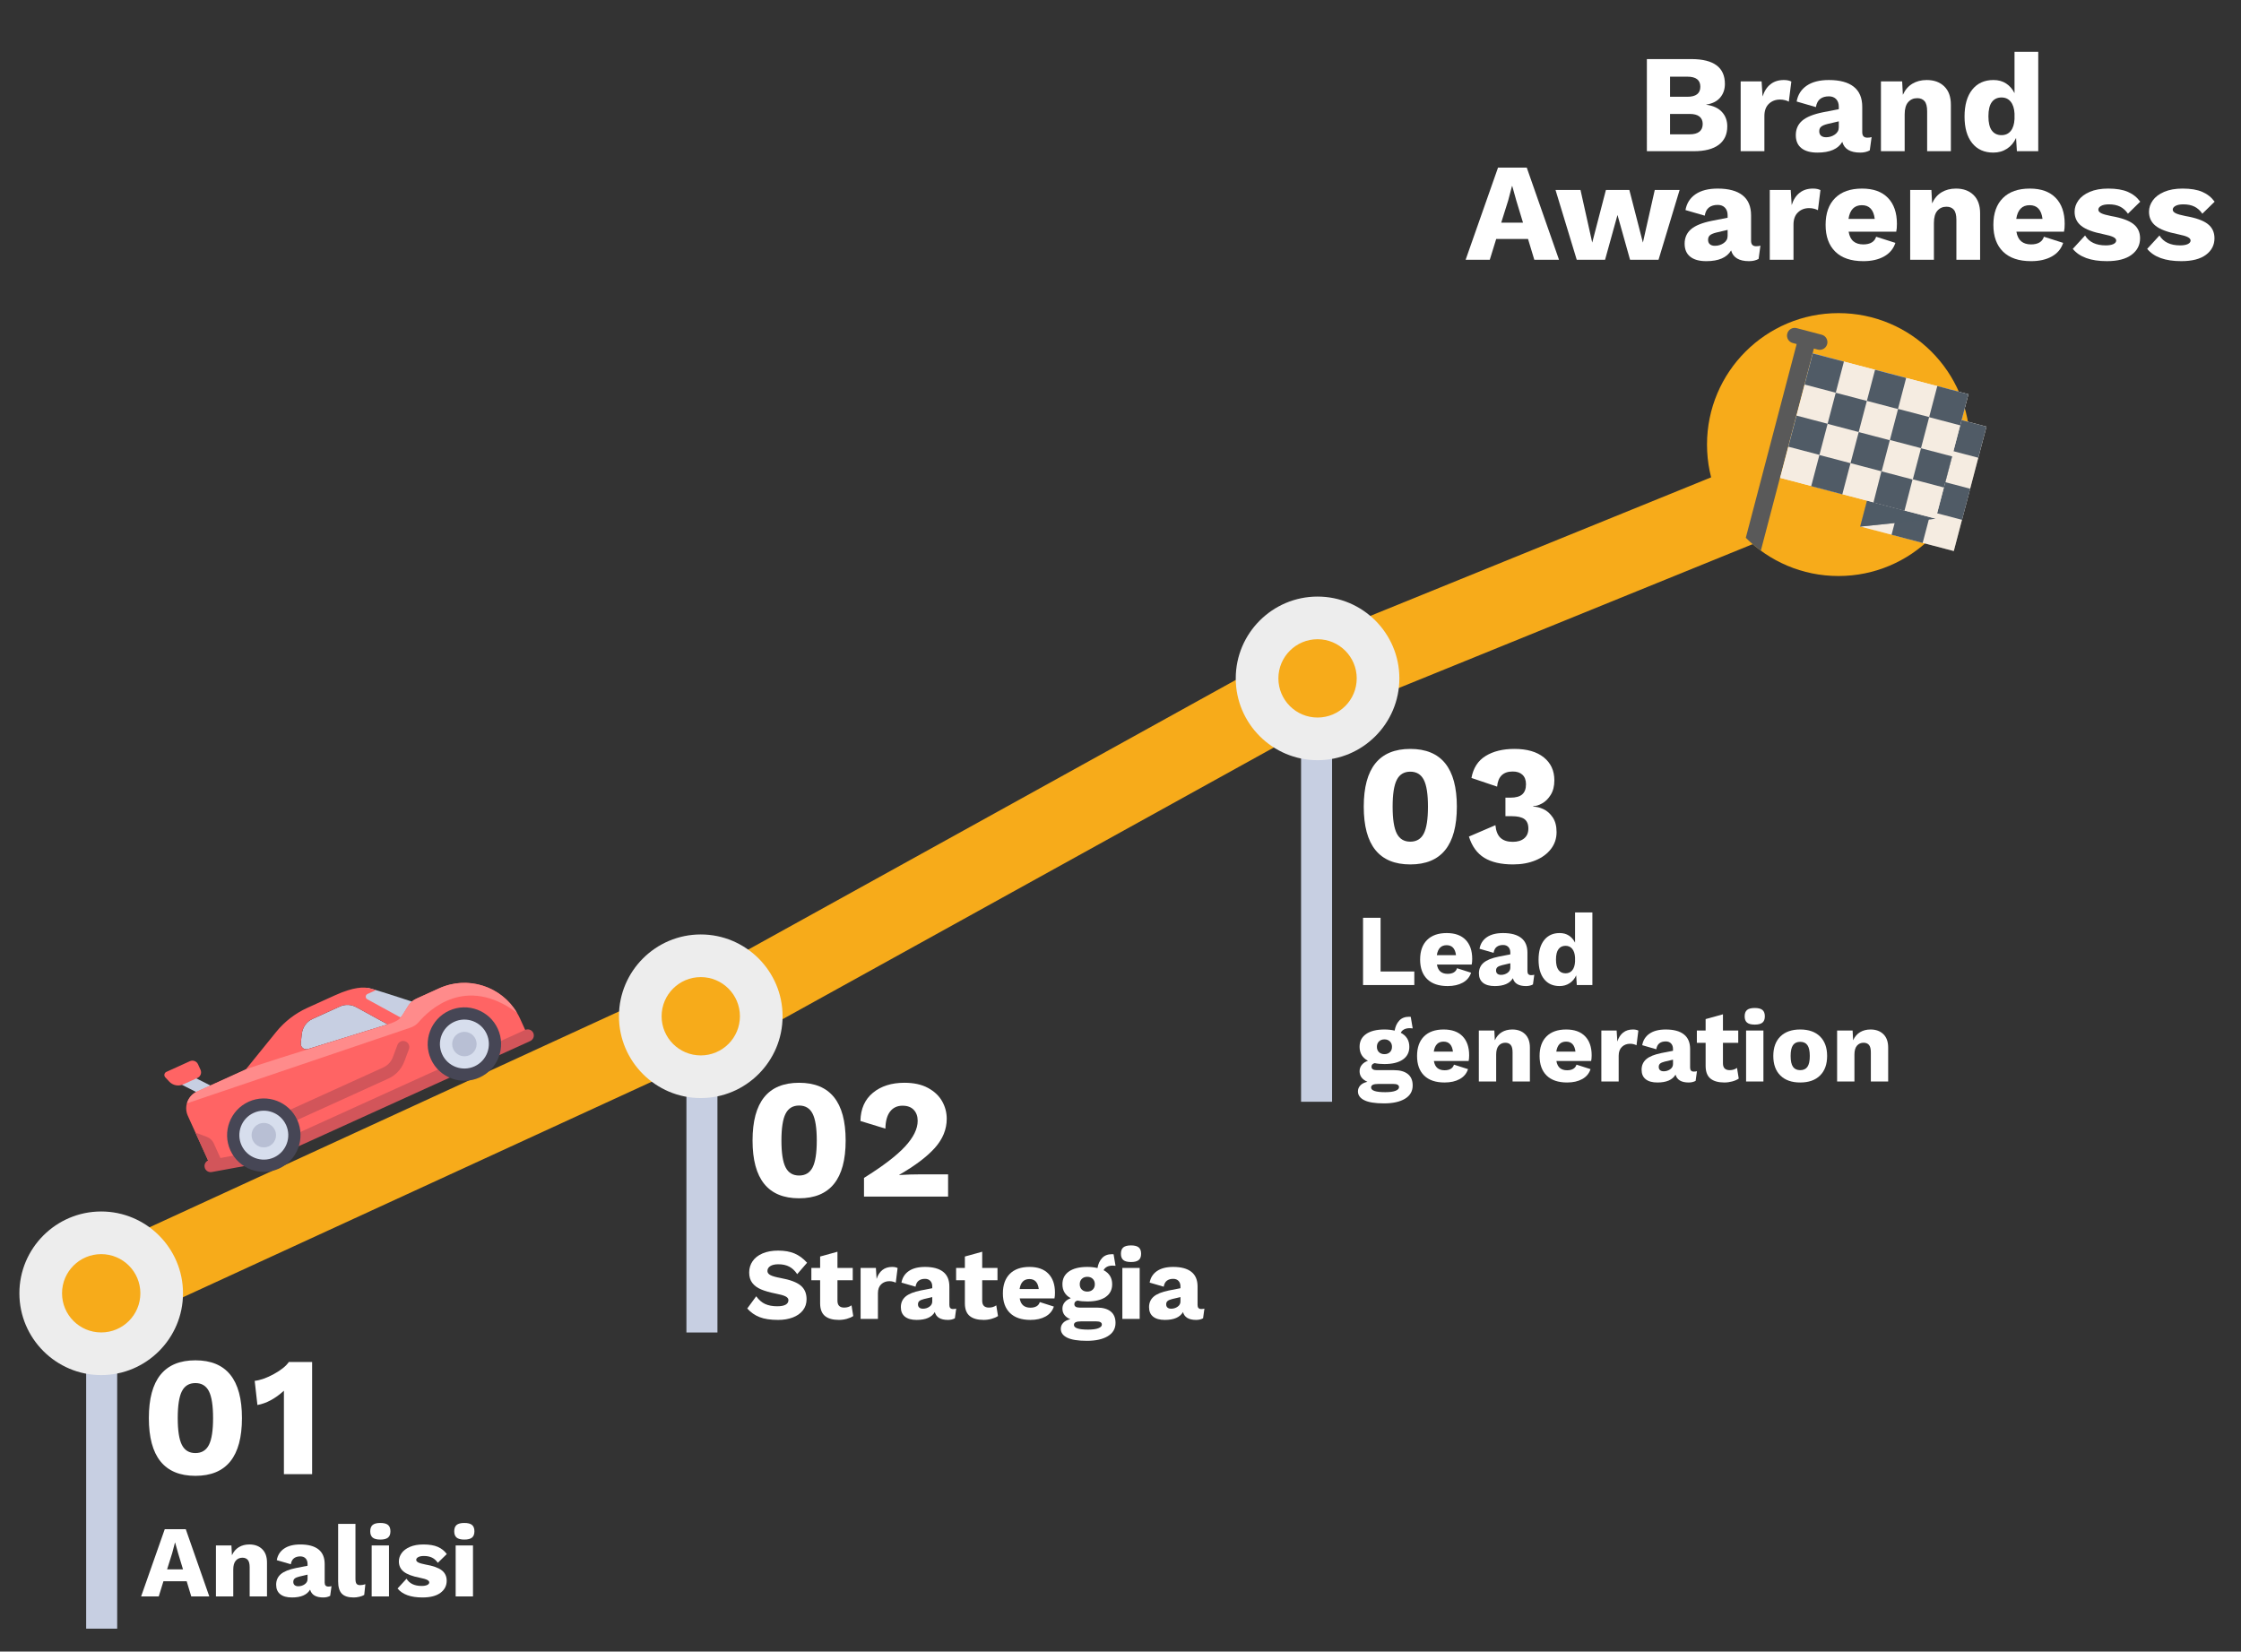 <?xml version="1.0" encoding="UTF-8"?> <!-- Generator: Adobe Illustrator 14.0.0, SVG Export Plug-In . SVG Version: 6.00 Build 43363) --> <svg xmlns="http://www.w3.org/2000/svg" xmlns:xlink="http://www.w3.org/1999/xlink" version="1.1" x="0px" y="0px" width="578px" height="426px" viewBox="-234.5 -50.5 578 426" xml:space="preserve"><rect x="-234.5" y="-50.5" width="578" height="426" fill="#333333" stroke="none"/> <g id="Layer_2" display="none"> <rect x="-268.5" y="-66" display="inline" fill="#2382C2" width="704" height="482.5"></rect> </g> <g id="Layer_1"> <g display="none"> <g display="inline"> <linearGradient id="SVGID_1_" gradientUnits="userSpaceOnUse" x1="-322.568" y1="168.753" x2="-322.568" y2="671.356" gradientTransform="matrix(-0.963 0 0 1 -6.561 0)"> <stop offset="0" style="stop-color:#006DF0"></stop> <stop offset="1" style="stop-color:#00E7F0"></stop> </linearGradient> <path fill="url(#SVGID_1_)" d="M339.457,186.215l12.596-8.86V480h-95.961V233.957l4.623-2.144 C288.254,218.963,314.604,203.704,339.457,186.215z M272.086,464.007h63.974V207.894c-20.465,13.529-41.839,25.622-63.974,36.203 V464.007z"></path> <linearGradient id="SVGID_2_" gradientUnits="userSpaceOnUse" x1="-455.431" y1="48.178" x2="-455.431" y2="550.778" gradientTransform="matrix(-0.963 0 0 1 -6.561 0)"> <stop offset="0" style="stop-color:#006DF0"></stop> <stop offset="1" style="stop-color:#00E7F0"></stop> </linearGradient> <path fill="url(#SVGID_2_)" d="M408.932,127.848L480,56.78V480h-95.96V151.093l2.694-2.397 C394.531,141.803,401.994,134.779,408.932,127.848z M400.033,464.007h63.974V95.357l-43.767,43.764 c-6.396,6.399-13.141,12.795-20.207,19.128V464.007z"></path> <linearGradient id="SVGID_3_" gradientUnits="userSpaceOnUse" x1="-189.705" y1="238.693" x2="-189.705" y2="741.294" gradientTransform="matrix(-0.963 0 0 1 -6.561 0)"> <stop offset="0" style="stop-color:#006DF0"></stop> <stop offset="1" style="stop-color:#00E7F0"></stop> </linearGradient> <path fill="url(#SVGID_3_)" d="M213.461,251.021l10.645-3.726V480h-95.961V272.882l6.592-1.183 C161.486,266.916,187.812,260.001,213.461,251.021z M144.138,464.007h63.973V269.685c-20.956,6.849-42.323,12.369-63.973,16.528 V464.007z"></path> <linearGradient id="SVGID_4_" gradientUnits="userSpaceOnUse" x1="-56.84" y1="268.665" x2="-56.84" y2="771.268" gradientTransform="matrix(-0.963 0 0 1 -6.561 0)"> <stop offset="0" style="stop-color:#006DF0"></stop> <stop offset="1" style="stop-color:#00E7F0"></stop> </linearGradient> <path fill="url(#SVGID_4_)" d="M87.458,278.032l8.7-0.766V480H0.197V280.083h41.182 C56.533,280.083,72.031,279.392,87.458,278.032z M16.191,464.007h63.973V294.659c-13.002,0.937-26.012,1.417-38.785,1.417H16.191 V464.007z"></path> </g> <linearGradient id="SVGID_5_" gradientUnits="userSpaceOnUse" x1="-1208.401" y1="800.149" x2="-1208.401" y2="1313.951" gradientTransform="matrix(0.481 -0.709 -0.827 -0.561 1781.436 -66.54)"> <stop offset="0" style="stop-color:#006DF0"></stop> <stop offset="1" style="stop-color:#00E7F0"></stop> </linearGradient> <path display="inline" fill="url(#SVGID_5_)" d="M178.878,239.831c31.165-9.329,61.31-21.791,89.965-37.197 c15.79-8.396,31.069-17.711,45.762-27.901c23.359-16.004,45.276-34.019,65.495-53.837c11.625-11.442,22.913-23.643,33.437-36.266 c10.352-12.586,19.961-25.384,28.556-38.059l2.836-4.182l-0.893,21.143l15.979,0.664L462.637,2l-56.789,25.42l6.525,14.601 l19.328-8.651l-2.836,4.182c-8.32,12.272-17.629,24.666-27.636,36.827c-10.195,12.188-21.05,24.006-32.337,35.078 c-19.565,19.173-40.763,36.607-63.354,52.103c-14.209,9.858-28.982,18.87-44.25,26.996c-27.718,14.903-56.87,26.959-87.018,35.989 c-15.447,4.657-55.965,14.899-74.41,16.796L0,250.431l3.008,15.704l97.92-8.572C121.39,256.097,162.908,244.652,178.878,239.831z"></path> </g> <g display="none"> <g display="inline"> <path fill="#FFFFFF" d="M339.457,186.215l12.596-8.86V480h-95.961V233.957l4.623-2.144 C288.254,218.963,314.604,203.704,339.457,186.215z M272.086,464.007h63.974V207.894c-20.465,13.529-41.839,25.622-63.974,36.203 V464.007z"></path> <path fill="#FFFFFF" d="M408.932,127.848L480,56.78V480h-95.96V151.093l2.694-2.397 C394.531,141.803,401.994,134.779,408.932,127.848z M400.033,464.007h63.974V95.357l-43.767,43.764 c-6.396,6.399-13.141,12.795-20.207,19.128V464.007z"></path> <path fill="#FFFFFF" d="M213.461,251.021l10.645-3.726V480h-95.961V272.882l6.592-1.183 C161.486,266.916,187.812,260.001,213.461,251.021z M144.138,464.007h63.973V269.685c-20.956,6.849-42.323,12.369-63.973,16.528 V464.007z"></path> <path fill="#FFFFFF" d="M87.458,278.032l8.7-0.766V480H0.197V280.083h41.182C56.533,280.083,72.031,279.392,87.458,278.032z M16.191,464.007h63.973V294.659c-13.002,0.937-26.012,1.417-38.785,1.417H16.191V464.007z"></path> </g> <path display="inline" fill="#FFFFFF" d="M178.878,239.831c31.165-9.329,61.31-21.791,89.965-37.197 c15.79-8.396,31.069-17.711,45.762-27.901c23.359-16.004,45.276-34.019,65.495-53.837c11.625-11.442,22.913-23.643,33.437-36.266 c10.352-12.586,19.961-25.384,28.556-38.059l2.836-4.182l-0.893,21.143l15.979,0.664L462.637,2l-56.789,25.42l6.525,14.601 l19.328-8.651l-2.836,4.182c-8.32,12.272-17.629,24.666-27.636,36.827c-10.195,12.188-21.05,24.006-32.337,35.078 c-19.565,19.173-40.763,36.607-63.354,52.103c-14.209,9.858-28.982,18.87-44.25,26.996c-27.718,14.903-56.87,26.959-87.018,35.989 c-15.447,4.657-55.965,14.899-74.41,16.796L0,250.431l3.008,15.704l97.92-8.572C121.39,256.097,162.908,244.652,178.878,239.831z"></path> </g> <line fill="none" stroke="#C7CFE2" stroke-width="8" x1="-208.276" y1="283.422" x2="-208.276" y2="369.582"></line> <g> <path fill="#FFFFFF" d="M-196.107,315.266c0-9.932,4.002-14.898,12.006-14.898c8.003,0,12.006,4.967,12.006,14.898 s-4.002,14.897-12.006,14.897C-192.105,330.163-196.107,325.197-196.107,315.266z M-180.618,322.188 c0.715-1.402,1.074-3.71,1.074-6.923c0-3.214-0.358-5.521-1.074-6.924c-0.716-1.401-1.877-2.103-3.483-2.103 c-1.607,0-2.768,0.701-3.483,2.103c-0.716,1.402-1.074,3.71-1.074,6.924c0,3.213,0.357,5.521,1.074,6.923 c0.715,1.401,1.876,2.103,3.483,2.103C-182.495,324.291-181.334,323.59-180.618,322.188z"></path> <path fill="#FFFFFF" d="M-153.999,300.806v28.919h-7.274v-21.514c-2.25,2.045-4.528,3.271-6.835,3.681l-0.701-6.223 c1.49-0.175,3.147-0.767,4.973-1.774c1.825-1.008,3.104-2.037,3.834-3.089H-153.999z"></path> <path fill="#FFFFFF" d="M-186.353,357.355h-5.994l-1.209,3.917h-4.548l6.1-17.352h5.416l6.073,17.352h-4.653L-186.353,357.355z M-187.3,354.279l-1.262-4.153l-0.763-2.734h-0.052l-0.71,2.708l-1.314,4.18H-187.3z"></path> <path fill="#FFFFFF" d="M-166.873,349.074c0.824,0.806,1.236,1.954,1.236,3.443v8.755h-4.469v-7.519 c0-0.895-0.162-1.529-0.486-1.906c-0.325-0.377-0.785-0.565-1.38-0.565c-0.701,0-1.271,0.25-1.709,0.749 c-0.438,0.5-0.657,1.267-0.657,2.301v6.94h-4.469v-13.145h3.996l0.131,2.523c0.421-0.929,1.017-1.625,1.788-2.09 c0.771-0.465,1.673-0.697,2.708-0.697C-168.801,347.864-167.697,348.268-166.873,349.074z"></path> <path fill="#FFFFFF" d="M-148.996,358.617l-0.342,2.497c-0.509,0.28-1.104,0.421-1.788,0.421c-1.893,0-3.023-0.674-3.392-2.024 c-0.789,1.351-2.349,2.024-4.68,2.024c-1.314,0-2.322-0.28-3.023-0.841c-0.701-0.561-1.052-1.376-1.052-2.445 c0-1.121,0.398-2.028,1.196-2.721c0.797-0.692,2.107-1.223,3.93-1.591l2.971-0.578v-0.474c0-0.596-0.167-1.068-0.5-1.419 s-0.789-0.526-1.367-0.526c-0.666,0-1.209,0.158-1.63,0.474c-0.42,0.315-0.692,0.832-0.815,1.551l-3.628-1.052 c0.228-1.279,0.858-2.273,1.893-2.983c1.034-0.71,2.427-1.065,4.18-1.065c2.051,0,3.61,0.421,4.68,1.263 c1.069,0.841,1.604,2.103,1.604,3.785v4.785c0,0.684,0.315,1.025,0.946,1.025C-149.478,358.723-149.206,358.688-148.996,358.617z M-155.91,358.131c0.49-0.342,0.736-0.793,0.736-1.354v-1.131l-2.129,0.499c-0.561,0.141-0.959,0.312-1.196,0.513 c-0.236,0.202-0.355,0.486-0.355,0.854s0.114,0.649,0.342,0.842c0.228,0.192,0.543,0.289,0.947,0.289 C-156.953,358.644-156.401,358.473-155.91,358.131z"></path> <path fill="#FFFFFF" d="M-142.818,356.725c0,0.596,0.087,1.017,0.263,1.262s0.491,0.368,0.946,0.368 c0.421,0,0.868-0.079,1.341-0.236l-0.289,2.76c-0.315,0.193-0.728,0.351-1.235,0.474c-0.509,0.122-1.008,0.184-1.499,0.184 c-1.403,0-2.419-0.328-3.05-0.985s-0.946-1.713-0.946-3.168v-14.828h4.469V356.725z"></path> <path fill="#FFFFFF" d="M-138.388,346.09c-0.412-0.342-0.618-0.881-0.618-1.616c0-0.754,0.206-1.302,0.618-1.644 c0.412-0.342,1.073-0.513,1.985-0.513c0.911,0,1.573,0.171,1.985,0.513c0.412,0.342,0.618,0.89,0.618,1.644 c0,0.735-0.206,1.274-0.618,1.616c-0.412,0.342-1.074,0.513-1.985,0.513C-137.315,346.603-137.977,346.432-138.388,346.09z M-134.169,361.272h-4.469v-13.145h4.469V361.272z"></path> <path fill="#FFFFFF" d="M-131.961,359.222l2.313-2.523c0.753,1.244,2.051,1.866,3.891,1.866c0.613,0,1.095-0.083,1.446-0.25 c0.351-0.166,0.526-0.39,0.526-0.67c0-0.245-0.18-0.46-0.539-0.645c-0.359-0.184-0.977-0.363-1.854-0.539 c-1.963-0.385-3.361-0.91-4.193-1.577c-0.833-0.666-1.249-1.551-1.249-2.655c0-0.753,0.237-1.463,0.71-2.129 s1.187-1.205,2.143-1.617c0.955-0.411,2.116-0.618,3.483-0.618c1.507,0,2.738,0.207,3.694,0.618 c0.955,0.412,1.73,1.03,2.327,1.854l-2.313,2.261c-0.421-0.613-0.92-1.061-1.499-1.341c-0.579-0.28-1.271-0.421-2.077-0.421 c-0.631,0-1.122,0.097-1.472,0.29c-0.351,0.192-0.526,0.43-0.526,0.709c0,0.264,0.18,0.486,0.539,0.671 c0.359,0.184,0.986,0.364,1.88,0.539c1.928,0.333,3.316,0.828,4.167,1.485c0.85,0.657,1.275,1.556,1.275,2.694 c0,1.279-0.535,2.318-1.604,3.115c-1.069,0.798-2.621,1.196-4.653,1.196C-128.561,361.535-130.699,360.765-131.961,359.222z"></path> <path fill="#FFFFFF" d="M-116.726,346.09c-0.412-0.342-0.618-0.881-0.618-1.616c0-0.754,0.206-1.302,0.618-1.644 c0.412-0.342,1.073-0.513,1.985-0.513c0.911,0,1.573,0.171,1.985,0.513c0.412,0.342,0.618,0.89,0.618,1.644 c0,0.735-0.206,1.274-0.618,1.616c-0.412,0.342-1.074,0.513-1.985,0.513C-115.653,346.603-116.314,346.432-116.726,346.09z M-112.507,361.272h-4.469v-13.145h4.469V361.272z"></path> </g> <line fill="none" stroke="#C7CFE2" stroke-width="8" x1="-53.458" y1="212.722" x2="-53.458" y2="293.191"></line> <g> <path fill="#FFFFFF" d="M-40.401,243.678c0-9.932,4.002-14.898,12.006-14.898c8.003,0,12.006,4.966,12.006,14.898 s-4.002,14.897-12.006,14.897C-36.399,258.575-40.401,253.609-40.401,243.678z M-24.912,250.601 c0.715-1.402,1.074-3.71,1.074-6.923c0-3.213-0.358-5.521-1.074-6.923c-0.716-1.402-1.877-2.103-3.483-2.103 c-1.607,0-2.768,0.701-3.483,2.103c-0.716,1.402-1.074,3.71-1.074,6.923c0,3.213,0.357,5.521,1.074,6.923 c0.715,1.401,1.876,2.103,3.483,2.103C-26.79,252.703-25.628,252.002-24.912,250.601z"></path> <path fill="#FFFFFF" d="M-11.658,253.317c4.878-3.038,8.405-5.732,10.582-8.085c2.176-2.351,3.265-4.563,3.265-6.638 c0-1.168-0.336-2.11-1.008-2.826c-0.672-0.715-1.636-1.074-2.892-1.074c-1.373,0-2.447,0.504-3.22,1.512 c-0.774,1.008-1.176,2.476-1.205,4.404l-6.441-1.972c0.058-3.125,1.131-5.549,3.22-7.273c2.088-1.723,4.798-2.585,8.128-2.585 c2.424,0,4.455,0.446,6.091,1.336c1.635,0.891,2.848,2.038,3.637,3.439c0.789,1.402,1.183,2.907,1.183,4.513 c0,2.716-1.016,5.214-3.045,7.493c-2.031,2.278-5.104,4.601-9.223,6.967v0.044c1.928-0.116,3.87-0.176,5.827-0.176h6.792v5.74 h-21.689V253.317z"></path> <path fill="#FFFFFF" d="M-29.583,272.807c1.166,0.491,2.248,1.288,3.247,2.393l-2.55,2.944c-0.579-0.876-1.258-1.521-2.038-1.933 c-0.78-0.411-1.713-0.618-2.8-0.618c-0.912,0-1.613,0.158-2.103,0.474c-0.491,0.315-0.736,0.736-0.736,1.262 c0,0.438,0.258,0.793,0.776,1.065c0.517,0.271,1.397,0.521,2.642,0.749c2.401,0.438,4.114,1.078,5.14,1.919 c1.025,0.841,1.538,2.024,1.538,3.549c0,1.104-0.315,2.06-0.946,2.866c-0.631,0.806-1.503,1.419-2.616,1.84 c-1.113,0.421-2.371,0.631-3.772,0.631c-1.963,0-3.559-0.241-4.785-0.723c-1.227-0.482-2.287-1.223-3.181-2.222l2.313-3.154 c0.684,0.946,1.455,1.612,2.313,1.998c0.858,0.386,1.893,0.578,3.102,0.578c0.964,0,1.687-0.136,2.169-0.407 c0.482-0.271,0.723-0.662,0.723-1.17c0-0.403-0.259-0.732-0.776-0.986s-1.38-0.495-2.589-0.723 c-1.49-0.298-2.721-0.653-3.694-1.065c-0.973-0.411-1.727-0.968-2.261-1.669c-0.535-0.701-0.802-1.595-0.802-2.682 s0.293-2.06,0.88-2.918c0.587-0.858,1.446-1.529,2.577-2.012c1.13-0.481,2.467-0.723,4.009-0.723 C-32.155,272.07-30.749,272.316-29.583,272.807z"></path> <path fill="#FFFFFF" d="M-14.427,288.948c-0.438,0.299-0.995,0.539-1.669,0.724c-0.675,0.184-1.354,0.275-2.038,0.275 c-1.56,0-2.752-0.333-3.575-0.999c-0.824-0.666-1.245-1.735-1.262-3.207v-6.021h-2.261v-3.181h2.261v-2.945l4.469-1.235v4.181 h3.944v3.181h-3.944v5.284c0,1.175,0.579,1.762,1.735,1.762c0.718,0,1.35-0.192,1.893-0.578L-14.427,288.948z"></path> <path fill="#FFFFFF" d="M-2.991,276.566l-0.473,3.785c-0.176-0.105-0.412-0.197-0.71-0.276c-0.298-0.078-0.614-0.118-0.946-0.118 c-0.841,0-1.542,0.268-2.104,0.802c-0.561,0.535-0.841,1.302-0.841,2.301v6.625h-4.469V276.54h3.944l0.184,2.839 c0.316-0.999,0.811-1.766,1.486-2.301c0.674-0.534,1.511-0.802,2.51-0.802C-3.815,276.276-3.342,276.373-2.991,276.566z"></path> <path fill="#FFFFFF" d="M12.125,287.029l-0.342,2.497c-0.509,0.28-1.104,0.421-1.788,0.421c-1.893,0-3.023-0.674-3.392-2.024 c-0.789,1.351-2.349,2.024-4.68,2.024c-1.314,0-2.322-0.28-3.023-0.841c-0.701-0.561-1.052-1.376-1.052-2.445 c0-1.121,0.398-2.028,1.196-2.721c0.797-0.692,2.107-1.223,3.93-1.591l2.971-0.578v-0.474c0-0.596-0.167-1.068-0.5-1.419 s-0.789-0.526-1.367-0.526c-0.666,0-1.209,0.158-1.63,0.474c-0.42,0.315-0.692,0.832-0.815,1.551l-3.628-1.052 c0.228-1.279,0.858-2.273,1.893-2.983c1.034-0.71,2.427-1.065,4.18-1.065c2.051,0,3.61,0.421,4.68,1.263 c1.069,0.841,1.604,2.103,1.604,3.785v4.785c0,0.684,0.315,1.025,0.946,1.025C11.643,287.135,11.915,287.1,12.125,287.029z M5.211,286.543c0.49-0.342,0.736-0.793,0.736-1.354v-1.131l-2.129,0.499c-0.561,0.141-0.959,0.312-1.196,0.513 c-0.236,0.202-0.355,0.486-0.355,0.854s0.114,0.649,0.342,0.842c0.228,0.192,0.543,0.289,0.947,0.289 C4.168,287.056,4.72,286.885,5.211,286.543z"></path> <path fill="#FFFFFF" d="M22.905,288.948c-0.438,0.299-0.995,0.539-1.669,0.724c-0.675,0.184-1.354,0.275-2.038,0.275 c-1.56,0-2.752-0.333-3.575-0.999c-0.824-0.666-1.245-1.735-1.262-3.207v-6.021H12.1v-3.181h2.261v-2.945l4.469-1.235v4.181h3.944 v3.181H18.83v5.284c0,1.175,0.579,1.762,1.735,1.762c0.718,0,1.35-0.192,1.893-0.578L22.905,288.948z"></path> <path fill="#FFFFFF" d="M37.469,284.4h-8.965c0.14,0.824,0.442,1.429,0.907,1.813c0.464,0.386,1.082,0.579,1.853,0.579 c0.648,0,1.179-0.123,1.591-0.368c0.412-0.245,0.688-0.604,0.828-1.078l3.628,1.157c-0.368,1.121-1.083,1.976-2.143,2.563 c-1.061,0.588-2.362,0.881-3.904,0.881c-2.296,0-4.053-0.596-5.271-1.787c-1.218-1.192-1.827-2.875-1.827-5.048 s0.596-3.855,1.788-5.048c1.192-1.191,2.883-1.788,5.074-1.788c2.12,0,3.746,0.583,4.876,1.749c1.131,1.165,1.696,2.8,1.696,4.902 C37.601,283.524,37.557,284.015,37.469,284.4z M28.478,281.981h4.942c-0.21-1.717-1.017-2.576-2.418-2.576 C29.583,279.405,28.741,280.265,28.478,281.981z"></path> <path fill="#FFFFFF" d="M51.968,287.766c0.832,0.666,1.249,1.647,1.249,2.944c0,1.489-0.662,2.633-1.985,3.431 s-3.124,1.196-5.402,1.196c-2.296,0-3.992-0.271-5.087-0.815c-1.095-0.543-1.643-1.306-1.643-2.287 c0-0.578,0.202-1.087,0.605-1.524c0.403-0.438,1.016-0.754,1.84-0.946c-1.35-0.578-2.024-1.489-2.024-2.734 c0-0.613,0.192-1.157,0.578-1.63c0.385-0.474,0.911-0.823,1.578-1.052c-1.438-0.771-2.156-1.972-2.156-3.602 c0-1.42,0.561-2.52,1.683-3.3c1.121-0.779,2.699-1.17,4.732-1.17c0.946,0,1.823,0.097,2.629,0.29 c0.175-1.052,0.569-1.91,1.183-2.577c0.613-0.666,1.463-0.999,2.55-0.999l0.42,0.026l0.5,2.971 c-0.351-0.034-0.596-0.053-0.736-0.053c-0.596,0-1.091,0.105-1.485,0.315c-0.395,0.211-0.68,0.5-0.854,0.868 c1.472,0.771,2.208,1.98,2.208,3.628c0,1.42-0.562,2.515-1.683,3.286c-1.122,0.771-2.699,1.157-4.732,1.157 c-0.946,0-1.788-0.079-2.524-0.237c-0.543,0.141-0.815,0.447-0.815,0.92c0,0.597,0.456,0.895,1.367,0.895h4.469 C49.957,286.767,51.135,287.1,51.968,287.766z M48.787,292.09c0.604-0.236,0.907-0.548,0.907-0.933 c0-0.281-0.123-0.491-0.368-0.632c-0.246-0.14-0.657-0.21-1.236-0.21h-3.602c-0.719,0-1.231,0.074-1.538,0.224 c-0.307,0.148-0.46,0.381-0.46,0.696c0,0.807,1.218,1.21,3.654,1.21C47.301,292.445,48.182,292.327,48.787,292.09z M44.528,279.353c-0.359,0.351-0.539,0.815-0.539,1.394s0.18,1.038,0.539,1.38c0.359,0.342,0.828,0.513,1.406,0.513 c0.579,0,1.047-0.171,1.407-0.513c0.359-0.342,0.539-0.802,0.539-1.38s-0.18-1.043-0.539-1.394 c-0.359-0.351-0.828-0.525-1.407-0.525C45.356,278.827,44.887,279.002,44.528,279.353z"></path> <path fill="#FFFFFF" d="M55.228,274.502c-0.412-0.342-0.618-0.881-0.618-1.616c0-0.754,0.206-1.302,0.618-1.644 c0.412-0.342,1.073-0.513,1.985-0.513c0.911,0,1.573,0.171,1.985,0.513c0.412,0.342,0.618,0.89,0.618,1.644 c0,0.735-0.206,1.274-0.618,1.616c-0.412,0.342-1.074,0.513-1.985,0.513C56.301,275.015,55.639,274.844,55.228,274.502z M59.447,289.685h-4.469V276.54h4.469V289.685z"></path> <path fill="#FFFFFF" d="M76.141,287.029l-0.342,2.497c-0.509,0.28-1.104,0.421-1.788,0.421c-1.893,0-3.023-0.674-3.392-2.024 c-0.789,1.351-2.349,2.024-4.68,2.024c-1.314,0-2.322-0.28-3.023-0.841c-0.701-0.561-1.052-1.376-1.052-2.445 c0-1.121,0.398-2.028,1.196-2.721c0.797-0.692,2.107-1.223,3.93-1.591l2.971-0.578v-0.474c0-0.596-0.167-1.068-0.5-1.419 s-0.789-0.526-1.367-0.526c-0.666,0-1.209,0.158-1.63,0.474c-0.42,0.315-0.692,0.832-0.815,1.551l-3.628-1.052 c0.228-1.279,0.858-2.273,1.893-2.983c1.034-0.71,2.427-1.065,4.18-1.065c2.051,0,3.61,0.421,4.68,1.263 c1.069,0.841,1.604,2.103,1.604,3.785v4.785c0,0.684,0.315,1.025,0.946,1.025C75.658,287.135,75.93,287.1,76.141,287.029z M69.227,286.543c0.49-0.342,0.736-0.793,0.736-1.354v-1.131l-2.129,0.499c-0.561,0.141-0.959,0.312-1.196,0.513 c-0.236,0.202-0.355,0.486-0.355,0.854s0.114,0.649,0.342,0.842c0.228,0.192,0.543,0.289,0.947,0.289 C68.184,287.056,68.735,286.885,69.227,286.543z"></path> </g> <line fill="none" stroke="#C7CFE2" stroke-width="8" x1="105.071" y1="130.061" x2="105.071" y2="233.677"></line> <g> <path fill="#FFFFFF" d="M117.24,157.566c0-9.931,4.002-14.897,12.006-14.897c8.003,0,12.006,4.966,12.006,14.897 c0,9.932-4.002,14.897-12.006,14.897C121.242,172.463,117.24,167.498,117.24,157.566z M132.729,164.489 c0.715-1.402,1.074-3.709,1.074-6.923c0-3.213-0.358-5.521-1.074-6.923c-0.716-1.402-1.877-2.103-3.483-2.103 c-1.607,0-2.768,0.701-3.483,2.103c-0.716,1.402-1.074,3.71-1.074,6.923c0,3.214,0.357,5.521,1.074,6.923 c0.715,1.402,1.876,2.104,3.483,2.104C130.852,166.592,132.013,165.891,132.729,164.489z"></path> <path fill="#FFFFFF" d="M163.685,144.859c1.811,1.461,2.717,3.433,2.717,5.915c0,1.49-0.314,2.739-0.942,3.746 c-0.628,1.008-1.374,1.746-2.235,2.213c-0.862,0.468-1.614,0.701-2.256,0.701v0.131c0.817,0,1.687,0.212,2.607,0.635 c0.92,0.424,1.716,1.125,2.388,2.104c0.671,0.979,1.008,2.256,1.008,3.834c0,1.636-0.482,3.082-1.446,4.337 c-0.964,1.256-2.293,2.235-3.987,2.936c-1.694,0.701-3.622,1.051-5.784,1.051c-3.097,0-5.572-0.569-7.427-1.708 c-1.855-1.139-3.177-2.965-3.965-5.477l6.835-2.936c0.146,1.52,0.591,2.615,1.336,3.287c0.745,0.672,1.789,1.007,3.133,1.007 c1.255,0,2.241-0.299,2.958-0.898c0.715-0.599,1.073-1.438,1.073-2.52c0-1.139-0.343-1.957-1.029-2.454 c-0.687-0.497-1.775-0.745-3.265-0.745h-1.621v-4.776h1.271c1.402,0,2.424-0.285,3.067-0.854c0.642-0.569,0.964-1.438,0.964-2.607 c0-1.052-0.3-1.862-0.898-2.432c-0.599-0.57-1.439-0.854-2.52-0.854c-2.454,0-3.798,1.3-4.031,3.899l-6.616-2.234 c0.467-2.57,1.687-4.462,3.659-5.674c1.972-1.212,4.447-1.818,7.427-1.818C159.348,142.668,161.874,143.399,163.685,144.859z"></path> <path fill="#FFFFFF" d="M130.28,200.077v3.497h-13.224v-17.351h4.522v13.854H130.28z"></path> <path fill="#FFFFFF" d="M145.081,198.289h-8.965c0.14,0.824,0.442,1.429,0.907,1.814c0.464,0.386,1.082,0.578,1.853,0.578 c0.648,0,1.179-0.122,1.591-0.368c0.412-0.246,0.688-0.605,0.828-1.078l3.628,1.157c-0.368,1.122-1.083,1.977-2.143,2.563 c-1.061,0.587-2.362,0.88-3.904,0.88c-2.296,0-4.053-0.595-5.271-1.788c-1.218-1.191-1.827-2.874-1.827-5.047 s0.596-3.856,1.788-5.048s2.883-1.788,5.074-1.788c2.12,0,3.746,0.583,4.876,1.748c1.131,1.166,1.696,2.8,1.696,4.903 C145.212,197.413,145.168,197.904,145.081,198.289z M136.089,195.87h4.942c-0.21-1.717-1.017-2.576-2.418-2.576 C137.194,193.294,136.353,194.153,136.089,195.87z"></path> <path fill="#FFFFFF" d="M161.222,200.918l-0.342,2.498c-0.509,0.28-1.104,0.42-1.788,0.42c-1.893,0-3.023-0.674-3.392-2.024 c-0.789,1.35-2.349,2.024-4.68,2.024c-1.314,0-2.322-0.28-3.023-0.841c-0.701-0.561-1.052-1.375-1.052-2.445 c0-1.121,0.398-2.028,1.196-2.721c0.797-0.692,2.107-1.223,3.93-1.591l2.971-0.578v-0.473c0-0.596-0.167-1.069-0.5-1.42 c-0.333-0.351-0.789-0.526-1.367-0.526c-0.666,0-1.209,0.158-1.63,0.473c-0.42,0.316-0.692,0.833-0.815,1.551l-3.628-1.052 c0.228-1.279,0.858-2.274,1.893-2.984c1.034-0.709,2.427-1.064,4.18-1.064c2.051,0,3.61,0.42,4.68,1.262 c1.069,0.841,1.604,2.104,1.604,3.786v4.785c0,0.683,0.315,1.025,0.946,1.025C160.74,201.023,161.012,200.988,161.222,200.918z M154.308,200.432c0.49-0.342,0.736-0.793,0.736-1.354v-1.13l-2.129,0.5c-0.561,0.141-0.959,0.312-1.196,0.513 c-0.236,0.202-0.355,0.486-0.355,0.854c0,0.368,0.114,0.648,0.342,0.841c0.228,0.193,0.543,0.289,0.947,0.289 C153.265,200.944,153.817,200.773,154.308,200.432z"></path> <path fill="#FFFFFF" d="M176.208,184.855v18.718h-4.022l-0.158-2.498c-0.386,0.859-0.951,1.534-1.696,2.024 c-0.745,0.49-1.608,0.736-2.589,0.736c-1.7,0-3.028-0.595-3.983-1.788c-0.956-1.191-1.433-2.856-1.433-4.995 c0-2.173,0.481-3.864,1.446-5.074c0.964-1.209,2.296-1.814,3.996-1.814c0.929,0,1.726,0.219,2.392,0.657s1.192,1.043,1.578,1.814 v-7.782H176.208z M171.015,199.774c0.429-0.517,0.67-1.266,0.723-2.248v-1.051c-0.053-0.964-0.294-1.709-0.723-2.235 c-0.43-0.526-1.003-0.789-1.722-0.789c-0.789,0-1.398,0.289-1.827,0.868c-0.43,0.578-0.644,1.472-0.644,2.682 c0,1.209,0.214,2.103,0.644,2.681c0.429,0.579,1.038,0.868,1.827,0.868C170.012,200.55,170.585,200.292,171.015,199.774z"></path> <path fill="#FFFFFF" d="M128.61,226.526c0.832,0.666,1.249,1.647,1.249,2.944c0,1.489-0.662,2.633-1.985,3.431 c-1.323,0.797-3.124,1.196-5.402,1.196c-2.296,0-3.992-0.272-5.087-0.815c-1.095-0.543-1.643-1.306-1.643-2.287 c0-0.579,0.202-1.087,0.605-1.525c0.403-0.438,1.016-0.754,1.84-0.946c-1.35-0.579-2.024-1.49-2.024-2.734 c0-0.613,0.192-1.157,0.578-1.63c0.385-0.473,0.911-0.824,1.578-1.052c-1.438-0.771-2.156-1.972-2.156-3.602 c0-1.42,0.561-2.52,1.683-3.299c1.121-0.78,2.699-1.17,4.732-1.17c0.946,0,1.823,0.096,2.629,0.289 c0.175-1.052,0.569-1.91,1.183-2.576c0.613-0.666,1.463-0.999,2.55-0.999l0.42,0.026l0.5,2.971 c-0.351-0.035-0.596-0.053-0.736-0.053c-0.596,0-1.091,0.105-1.485,0.315c-0.395,0.21-0.68,0.5-0.854,0.868 c1.472,0.771,2.208,1.98,2.208,3.628c0,1.419-0.562,2.515-1.683,3.286c-1.122,0.771-2.699,1.157-4.732,1.157 c-0.946,0-1.788-0.079-2.524-0.236c-0.543,0.14-0.815,0.447-0.815,0.92c0,0.596,0.456,0.894,1.367,0.894h4.469 C126.599,225.527,127.778,225.86,128.61,226.526z M125.429,230.851c0.604-0.237,0.907-0.548,0.907-0.934 c0-0.28-0.123-0.491-0.368-0.631c-0.246-0.141-0.657-0.21-1.236-0.21h-3.602c-0.719,0-1.231,0.074-1.538,0.224 c-0.307,0.148-0.46,0.381-0.46,0.697c0,0.806,1.218,1.209,3.654,1.209C123.944,231.205,124.825,231.087,125.429,230.851z M121.17,218.113c-0.359,0.351-0.539,0.815-0.539,1.394c0,0.578,0.18,1.039,0.539,1.38c0.359,0.341,0.828,0.512,1.406,0.512 c0.579,0,1.047-0.171,1.407-0.512c0.359-0.342,0.539-0.802,0.539-1.38c0-0.579-0.18-1.042-0.539-1.394 c-0.359-0.35-0.828-0.526-1.407-0.526C121.999,217.587,121.529,217.763,121.17,218.113z"></path> <path fill="#FFFFFF" d="M144.292,223.161h-8.965c0.14,0.824,0.442,1.429,0.907,1.814c0.464,0.386,1.082,0.578,1.853,0.578 c0.648,0,1.179-0.122,1.591-0.368c0.412-0.246,0.688-0.605,0.828-1.078l3.628,1.157c-0.368,1.122-1.083,1.977-2.143,2.563 c-1.061,0.587-2.362,0.88-3.904,0.88c-2.296,0-4.053-0.595-5.271-1.788c-1.218-1.191-1.827-2.874-1.827-5.047 s0.596-3.856,1.788-5.048s2.883-1.788,5.074-1.788c2.12,0,3.746,0.583,4.876,1.748c1.131,1.166,1.696,2.8,1.696,4.903 C144.423,222.284,144.379,222.775,144.292,223.161z M135.301,220.742h4.942c-0.21-1.717-1.017-2.576-2.418-2.576 C136.405,218.166,135.564,219.024,135.301,220.742z"></path> <path fill="#FFFFFF" d="M158.856,216.247c0.824,0.806,1.236,1.954,1.236,3.444v8.754h-4.469v-7.519 c0-0.894-0.162-1.529-0.486-1.906c-0.325-0.377-0.785-0.565-1.38-0.565c-0.701,0-1.271,0.25-1.709,0.75s-0.657,1.266-0.657,2.3 v6.94h-4.469V215.3h3.996l0.131,2.524c0.421-0.929,1.017-1.625,1.788-2.09c0.771-0.464,1.673-0.697,2.708-0.697 C156.928,215.037,158.032,215.44,158.856,216.247z"></path> <path fill="#FFFFFF" d="M175.892,223.161h-8.965c0.14,0.824,0.442,1.429,0.907,1.814c0.464,0.386,1.082,0.578,1.853,0.578 c0.648,0,1.179-0.122,1.591-0.368c0.412-0.246,0.688-0.605,0.828-1.078l3.628,1.157c-0.368,1.122-1.083,1.977-2.143,2.563 c-1.061,0.587-2.362,0.88-3.904,0.88c-2.296,0-4.053-0.595-5.271-1.788c-1.218-1.191-1.827-2.874-1.827-5.047 s0.596-3.856,1.788-5.048s2.883-1.788,5.074-1.788c2.12,0,3.746,0.583,4.876,1.748c1.131,1.166,1.696,2.8,1.696,4.903 C176.023,222.284,175.979,222.775,175.892,223.161z M166.901,220.742h4.942c-0.21-1.717-1.017-2.576-2.418-2.576 C168.005,218.166,167.164,219.024,166.901,220.742z"></path> <path fill="#FFFFFF" d="M188.064,215.326l-0.473,3.786c-0.176-0.105-0.412-0.197-0.71-0.276c-0.298-0.079-0.614-0.118-0.946-0.118 c-0.841,0-1.542,0.267-2.104,0.802s-0.841,1.301-0.841,2.3v6.625h-4.469V215.3h3.944l0.184,2.839 c0.316-0.999,0.811-1.766,1.486-2.3c0.674-0.535,1.511-0.802,2.51-0.802C187.24,215.037,187.713,215.133,188.064,215.326z"></path> <path fill="#FFFFFF" d="M203.18,225.79l-0.342,2.498c-0.509,0.28-1.104,0.42-1.788,0.42c-1.893,0-3.023-0.674-3.392-2.024 c-0.789,1.35-2.349,2.024-4.68,2.024c-1.314,0-2.322-0.28-3.023-0.841c-0.701-0.561-1.052-1.375-1.052-2.445 c0-1.121,0.398-2.028,1.196-2.721c0.797-0.692,2.107-1.223,3.93-1.591l2.971-0.578v-0.473c0-0.596-0.167-1.069-0.5-1.42 c-0.333-0.351-0.789-0.526-1.367-0.526c-0.666,0-1.209,0.158-1.63,0.473c-0.42,0.316-0.692,0.833-0.815,1.551l-3.628-1.052 c0.228-1.279,0.858-2.274,1.893-2.984c1.034-0.709,2.427-1.064,4.18-1.064c2.051,0,3.61,0.42,4.68,1.262 c1.069,0.841,1.604,2.104,1.604,3.786v4.785c0,0.683,0.315,1.025,0.946,1.025C202.698,225.895,202.97,225.86,203.18,225.79z M196.266,225.303c0.49-0.342,0.736-0.793,0.736-1.354v-1.13l-2.129,0.5c-0.561,0.141-0.959,0.312-1.196,0.513 c-0.236,0.202-0.355,0.486-0.355,0.854c0,0.368,0.114,0.648,0.342,0.841c0.228,0.193,0.543,0.289,0.947,0.289 C195.223,225.816,195.775,225.645,196.266,225.303z"></path> <path fill="#FFFFFF" d="M213.959,227.708c-0.438,0.298-0.995,0.539-1.669,0.723c-0.675,0.184-1.354,0.276-2.038,0.276 c-1.56,0-2.752-0.333-3.575-0.999c-0.824-0.666-1.245-1.735-1.262-3.207v-6.021h-2.261V215.3h2.261v-2.944l4.469-1.236v4.18h3.944 v3.181h-3.944v5.284c0,1.174,0.579,1.762,1.735,1.762c0.718,0,1.35-0.193,1.893-0.579L213.959,227.708z"></path> <path fill="#FFFFFF" d="M216.102,213.262c-0.412-0.341-0.618-0.88-0.618-1.617c0-0.753,0.206-1.301,0.618-1.643 c0.412-0.342,1.073-0.513,1.985-0.513c0.911,0,1.573,0.171,1.985,0.513c0.412,0.342,0.618,0.89,0.618,1.643 c0,0.736-0.206,1.275-0.618,1.617c-0.412,0.342-1.074,0.513-1.985,0.513C217.175,213.775,216.513,213.604,216.102,213.262z M220.321,228.445h-4.469V215.3h4.469V228.445z"></path> <path fill="#FFFFFF" d="M234.925,216.838c1.218,1.201,1.827,2.879,1.827,5.035s-0.609,3.834-1.827,5.034 c-1.219,1.201-2.923,1.801-5.114,1.801s-3.895-0.6-5.113-1.801c-1.218-1.2-1.827-2.878-1.827-5.034s0.609-3.834,1.827-5.035 c1.218-1.2,2.922-1.801,5.113-1.801S233.707,215.638,234.925,216.838z M227.945,219.085c-0.404,0.579-0.605,1.508-0.605,2.787 s0.201,2.208,0.605,2.787c0.403,0.578,1.025,0.868,1.866,0.868s1.463-0.29,1.867-0.868c0.403-0.579,0.604-1.507,0.604-2.787 s-0.202-2.208-0.604-2.787c-0.403-0.578-1.025-0.867-1.867-0.867S228.348,218.507,227.945,219.085z"></path> <path fill="#FFFFFF" d="M251.264,216.247c0.824,0.806,1.235,1.954,1.235,3.444v8.754h-4.469v-7.519 c0-0.894-0.162-1.529-0.486-1.906s-0.785-0.565-1.38-0.565c-0.701,0-1.271,0.25-1.709,0.75c-0.438,0.5-0.657,1.266-0.657,2.3v6.94 h-4.47V215.3h3.996l0.132,2.524c0.42-0.929,1.016-1.625,1.787-2.09s1.674-0.697,2.708-0.697 C249.336,215.037,250.439,215.44,251.264,216.247z"></path> </g> <line fill="none" stroke="#F7AB1A" stroke-width="20" stroke-linecap="round" stroke-linejoin="round" x1="-207.841" y1="282.532" x2="-53.282" y2="211.47"></line> <g> <path fill="#F7AB1A" d="M-208.399,298.678c-8.602,0-15.601-6.998-15.601-15.6s6.999-15.6,15.601-15.6 c8.602,0,15.6,6.998,15.6,15.6S-199.798,298.678-208.399,298.678L-208.399,298.678z"></path> <path fill="#EDEDED" d="M-208.399,272.979c5.579,0,10.1,4.521,10.1,10.1s-4.521,10.1-10.1,10.1c-5.579,0-10.101-4.521-10.101-10.1 S-213.979,272.979-208.399,272.979 M-208.399,261.979c-11.635,0-21.101,9.465-21.101,21.1s9.466,21.1,21.101,21.1 c11.634,0,21.1-9.465,21.1-21.1S-196.765,261.979-208.399,261.979L-208.399,261.979z"></path> </g> <line fill="none" stroke="#F7AB1A" stroke-width="20" stroke-linecap="round" stroke-linejoin="round" x1="-53.282" y1="212.359" x2="105.718" y2="124.42"></line> <g> <path fill="#F7AB1A" d="M-53.757,227.225c-8.603,0-15.601-6.998-15.601-15.6s6.999-15.6,15.601-15.6c8.602,0,15.6,6.998,15.6,15.6 S-45.155,227.225-53.757,227.225L-53.757,227.225z"></path> <g> <path fill="#EDEDED" d="M-53.757,201.524c5.579,0,10.1,4.521,10.1,10.1c0,5.578-4.521,10.1-10.1,10.1s-10.101-4.522-10.101-10.1 C-63.858,206.046-59.336,201.524-53.757,201.524 M-53.757,190.524c-11.635,0-21.101,9.465-21.101,21.1s9.466,21.1,21.101,21.1 c11.635,0,21.1-9.465,21.1-21.1S-42.123,190.524-53.757,190.524L-53.757,190.524z"></path> </g> </g> <line fill="none" stroke="#F7AB1A" stroke-width="20" stroke-linecap="round" stroke-linejoin="round" x1="105.718" y1="124.522" x2="254.047" y2="64.221"></line> <g> <path fill="#F7AB1A" d="M105.325,140.076c-8.602,0-15.601-6.998-15.601-15.6s6.999-15.6,15.601-15.6s15.601,6.998,15.601,15.6 S113.927,140.076,105.325,140.076L105.325,140.076z"></path> <g> <path fill="#EDEDED" d="M105.325,114.376c5.579,0,10.101,4.522,10.101,10.1s-4.522,10.1-10.101,10.1 c-5.578,0-10.101-4.522-10.101-10.1S99.748,114.376,105.325,114.376 M105.325,103.376c-11.635,0-21.101,9.465-21.101,21.1 s9.466,21.1,21.101,21.1s21.101-9.465,21.101-21.1S116.96,103.376,105.325,103.376L105.325,103.376z"></path> </g> </g> <g> <path fill="#F7AB1A" d="M273.582,64.168c0-18.725-15.179-33.905-33.905-33.905c-18.725,0-33.904,15.181-33.904,33.905 s15.179,33.903,33.904,33.903C258.403,98.071,273.582,82.893,273.582,64.168z"></path> <g> <rect x="249.087" y="55.848" transform="matrix(-0.967 -0.254 0.254 -0.967 496.103 208.901)" fill="#F5ECE1" width="24.888" height="33.183"></rect> <rect x="252.52" y="54.148" transform="matrix(-0.967 -0.254 0.254 -0.967 490.111 179.877)" fill="#505B66" width="8.297" height="8.296"></rect> <rect x="268.568" y="58.358" transform="matrix(-0.967 -0.254 0.254 -0.967 520.621 192.213)" fill="#505B66" width="8.295" height="8.295"></rect> <rect x="258.438" y="64.28" transform="matrix(-0.967 -0.254 0.254 -0.967 499.174 201.317)" fill="#505B66" width="8.296" height="8.294"></rect> <rect x="248.305" y="70.198" transform="matrix(-0.967 -0.254 0.254 -0.967 477.741 210.378)" fill="#505B66" width="8.297" height="8.294"></rect> <rect x="264.356" y="74.405" transform="matrix(-0.967 -0.254 0.254 -0.967 508.281 222.678)" fill="#505B66" width="8.296" height="8.296"></rect> <rect x="254.226" y="80.326" transform="matrix(-0.967 -0.254 0.254 -0.967 486.829 231.788)" fill="#505B66" width="8.295" height="8.296"></rect> </g> <g opacity="0.4"> <rect x="249.087" y="55.848" transform="matrix(-0.967 -0.254 0.254 -0.967 496.103 208.901)" fill="#F5ECE1" width="24.888" height="33.183"></rect> <rect x="252.52" y="54.148" transform="matrix(-0.967 -0.254 0.254 -0.967 490.111 179.877)" fill="#505B66" width="8.297" height="8.296"></rect> <rect x="268.568" y="58.358" transform="matrix(-0.967 -0.254 0.254 -0.967 520.621 192.213)" fill="#505B66" width="8.295" height="8.295"></rect> <rect x="258.438" y="64.28" transform="matrix(-0.967 -0.254 0.254 -0.967 499.174 201.317)" fill="#505B66" width="8.296" height="8.294"></rect> <rect x="248.305" y="70.198" transform="matrix(-0.967 -0.254 0.254 -0.967 477.741 210.378)" fill="#505B66" width="8.297" height="8.294"></rect> <rect x="264.356" y="74.405" transform="matrix(-0.967 -0.254 0.254 -0.967 508.281 222.678)" fill="#505B66" width="8.296" height="8.296"></rect> <rect x="254.226" y="80.326" transform="matrix(-0.967 -0.254 0.254 -0.967 486.829 231.788)" fill="#505B66" width="8.295" height="8.296"></rect> </g> <polygon fill="#505B66" points="245.285,85.329 250.192,66.631 264.697,83.303 "></polygon> <polygon opacity="0.62" fill="#505B66" points="245.285,85.329 250.192,66.631 264.697,83.303 "></polygon> <g> <rect x="228.106" y="45.399" transform="matrix(-0.967 -0.254 0.254 -0.967 473.8 185.126)" fill="#F5ECE1" width="41.481" height="33.182"></rect> <rect x="231.808" y="41.594" transform="matrix(-0.967 -0.254 0.254 -0.967 452.569 149.892)" fill="#505B66" width="8.297" height="8.296"></rect> <rect x="247.858" y="45.807" transform="matrix(-0.967 -0.254 0.254 -0.967 483.071 162.258)" fill="#505B66" width="8.296" height="8.296"></rect> <rect x="263.908" y="50.019" transform="matrix(-0.967 -0.254 0.254 -0.967 513.576 174.612)" fill="#505B66" width="8.295" height="8.296"></rect> <rect x="237.728" y="51.722" transform="matrix(-0.967 -0.254 0.254 -0.967 461.638 171.33)" fill="#505B66" width="8.297" height="8.297"></rect> <rect x="253.777" y="55.933" transform="matrix(-0.967 -0.254 0.254 -0.967 492.164 183.641)" fill="#505B66" width="8.296" height="8.296"></rect> <rect x="227.6" y="57.64" transform="matrix(-0.967 -0.254 0.254 -0.967 440.222 180.375)" fill="#505B66" width="8.295" height="8.297"></rect> <rect x="243.65" y="61.856" transform="matrix(-0.967 -0.254 0.254 -0.967 470.711 192.772)" fill="#505B66" width="8.296" height="8.294"></rect> <rect x="259.693" y="66.066" transform="matrix(-0.967 -0.254 0.254 -0.967 501.224 205.091)" fill="#505B66" width="8.296" height="8.296"></rect> <rect x="233.515" y="67.772" transform="matrix(-0.967 -0.254 0.254 -0.967 449.269 201.839)" fill="#505B66" width="8.294" height="8.295"></rect> <rect x="249.565" y="71.982" transform="matrix(-0.967 -0.254 0.254 -0.967 479.804 214.151)" fill="#505B66" width="8.297" height="8.296"></rect> </g> <path fill="#595959" d="M235.352,35.832l-6.459-1.696c-1.061-0.278-2.144,0.356-2.422,1.415c-0.278,1.06,0.355,2.143,1.414,2.422 l1.01,0.265l-13.118,49.977c1.206,1.199,2.502,2.307,3.878,3.315l13.681-52.125l1.01,0.264c1.058,0.278,2.143-0.355,2.421-1.414 C237.043,37.192,236.41,36.109,235.352,35.832z"></path> <g> <rect x="228.106" y="45.399" transform="matrix(-0.967 -0.254 0.254 -0.967 473.8 185.126)" fill="#F5ECE1" width="41.481" height="33.182"></rect> <rect x="231.808" y="41.594" transform="matrix(-0.967 -0.254 0.254 -0.967 452.569 149.892)" fill="#505B66" width="8.297" height="8.296"></rect> <rect x="247.858" y="45.807" transform="matrix(-0.967 -0.254 0.254 -0.967 483.071 162.258)" fill="#505B66" width="8.296" height="8.296"></rect> <rect x="263.908" y="50.019" transform="matrix(-0.967 -0.254 0.254 -0.967 513.576 174.612)" fill="#505B66" width="8.295" height="8.296"></rect> <rect x="237.728" y="51.722" transform="matrix(-0.967 -0.254 0.254 -0.967 461.638 171.33)" fill="#505B66" width="8.297" height="8.297"></rect> <rect x="253.777" y="55.933" transform="matrix(-0.967 -0.254 0.254 -0.967 492.164 183.641)" fill="#505B66" width="8.296" height="8.296"></rect> <rect x="227.6" y="57.64" transform="matrix(-0.967 -0.254 0.254 -0.967 440.222 180.375)" fill="#505B66" width="8.295" height="8.297"></rect> <rect x="243.65" y="61.856" transform="matrix(-0.967 -0.254 0.254 -0.967 470.711 192.772)" fill="#505B66" width="8.296" height="8.294"></rect> <rect x="259.693" y="66.066" transform="matrix(-0.967 -0.254 0.254 -0.967 501.224 205.091)" fill="#505B66" width="8.296" height="8.296"></rect> <rect x="233.515" y="67.772" transform="matrix(-0.967 -0.254 0.254 -0.967 449.269 201.839)" fill="#505B66" width="8.294" height="8.295"></rect> <polygon fill="#505B66" points="256.701,81.239 248.701,79.128 250.755,71.067 258.78,73.173 "></polygon> </g> </g> <g> <g> <rect x="-189.73" y="227.317" transform="matrix(0.892 0.453 -0.453 0.892 83.624 108.422)" fill="#C7CFE2" width="10.107" height="3.159"></rect> <path fill="#C7CFE2" d="M-155.053,220.084c-1.001,0.31-1.989-0.51-1.871-1.549l0.271-2.367c0.19-1.647,1.18-3.131,2.688-3.819 c0.009-0.005,0.017-0.008,0.026-0.013l7.086-3.217c1.358-0.618,2.926-0.558,4.235,0.158l8.115,4.444L-155.053,220.084z"></path> <path fill="#C7CFE2" d="M-139.083,204.435c-0.168-0.045-0.35-0.083-0.542-0.116l-6.359,2.888l15.196,6.75l4.443-5.486 C-126.344,208.472-135.895,205.277-139.083,204.435z"></path> </g> <path fill="#FF6464" d="M-121.248,204.425l-5.88,2.67c-0.851,0.387-1.568,1.017-2.063,1.812l-1.418,2.28 c-0.169,0.271-0.372,0.516-0.59,0.744l-8.576-4.697c-0.546-0.3-0.517-1.095,0.052-1.353l2.204-1.002 c-0.605-0.18-1.142-0.334-1.562-0.445c-1.562-0.411-4.166-0.42-9.073,1.808l-7.089,3.219c-3.126,1.419-5.878,3.548-8.037,6.215 l-7.822,9.657l-12.592,5.718c-2.382,1.083-3.436,3.89-2.354,6.269l5.875,12.935l11.365-1.694l70.418-31.98l-1.96-4.313 C-103.954,204.331-113.311,200.82-121.248,204.425z M-155.053,220.084c-1.001,0.31-1.989-0.51-1.871-1.549l0.271-2.367 c0.19-1.647,1.18-3.131,2.688-3.819c0.009-0.005,0.017-0.008,0.026-0.013l7.086-3.217c1.358-0.618,2.926-0.558,4.235,0.158 l8.115,4.444L-155.053,220.084z"></path> <path fill="#D2555A" d="M-97.74,218.017l-64.67,29.372c-0.794,0.359-1.729,0.009-2.089-0.786 c-0.361-0.794-0.009-1.729,0.785-2.091l64.67-29.37c0.793-0.36,1.728-0.008,2.09,0.786 C-96.594,216.721-96.946,217.657-97.74,218.017z"></path> <circle fill="#D7DEED" cx="-114.721" cy="218.796" r="7.892"></circle> <path fill="#464655" d="M-110.805,227.417c-4.755,2.16-10.379,0.049-12.54-4.707c-2.159-4.754-0.048-10.379,4.708-12.538 c4.756-2.161,10.379-0.049,12.538,4.707C-103.938,219.633-106.051,225.258-110.805,227.417z M-117.332,213.047 c-3.171,1.44-4.578,5.188-3.139,8.357c1.441,3.171,5.189,4.58,8.359,3.139c3.171-1.439,4.578-5.189,3.139-8.359 C-110.413,213.015-114.161,211.608-117.332,213.047z"></path> <circle fill="#B8BFD4" cx="-114.722" cy="218.795" r="3.156"></circle> <g> <path fill="#D2555A" d="M-166.72,249.345c-0.115,0.052-0.238,0.092-0.369,0.115l-12.801,2.346 c-0.859,0.158-1.682-0.409-1.837-1.266c-0.16-0.858,0.408-1.685,1.267-1.837l12.803-2.348c0.858-0.156,1.681,0.41,1.836,1.267 C-165.688,248.352-166.074,249.051-166.72,249.345z"></path> <path fill="#D2555A" d="M-184.091,241.633l2.954,1.108c0.784,0.295,1.419,0.889,1.766,1.65l2.722,5.995l-3.526-0.132 L-184.091,241.633z"></path> <path fill="#D2555A" d="M-134.349,227.709l-24.922,11.319c-0.794,0.36-1.729,0.01-2.091-0.785c-0.361-0.794-0.01-1.73,0.786-2.09 l24.923-11.318c1.152-0.524,2.031-1.465,2.477-2.649l1.188-3.167c0.307-0.816,1.217-1.228,2.032-0.922 c0.817,0.306,1.229,1.214,0.923,2.031l-1.188,3.167C-130.964,225.268-132.429,226.837-134.349,227.709z"></path> </g> <circle fill="#D7DEED" cx="-166.458" cy="242.292" r="7.892"></circle> <path fill="#464655" d="M-162.541,250.916c-4.756,2.158-10.379,0.046-12.539-4.708c-2.159-4.755-0.048-10.38,4.707-12.54 c4.755-2.159,10.379-0.048,12.539,4.706C-155.674,243.131-157.786,248.754-162.541,250.916z M-169.067,236.543 c-3.171,1.438-4.579,5.189-3.139,8.358c1.441,3.171,5.19,4.579,8.36,3.14c3.17-1.441,4.577-5.19,3.137-8.36 C-162.149,236.51-165.898,235.104-169.067,236.543z"></path> <circle fill="#B8BFD4" cx="-166.458" cy="242.292" r="3.157"></circle> <path fill="#FF8B8B" d="M-186.274,234.081l57.675-19.538c0.804-0.274,1.531-0.747,2.081-1.396 c2.633-3.104,12.095-12.27,25.349-2.434c-4.058-6.822-12.684-9.648-20.079-6.288l-5.88,2.67c-0.852,0.387-1.569,1.017-2.063,1.812 l-1.418,2.279c-0.169,0.272-0.373,0.517-0.589,0.746c0,0-0.238,0.857-3.303,1.789l-12.177,3.771 c-10.171,3.167-23.093,7.235-24.423,7.841l-12.592,5.718C-185.017,231.652-185.908,232.788-186.274,234.081z"></path> <path fill="#FF6464" d="M-183.564,227.525l-3.677,1.67c-1.237,0.562-2.695,0.269-3.619-0.727l-1.013-1.09 c-0.41-0.443-0.267-1.158,0.283-1.408l6.067-2.755c0.793-0.361,1.729-0.01,2.089,0.783l0.654,1.437 C-182.42,226.229-182.772,227.165-183.564,227.525z"></path> </g> <g> <path fill="#FFFFFF" d="M190.263-35.26h11.556c5.711,0.024,8.568,2.16,8.568,6.408c0,1.392-0.408,2.568-1.224,3.528 c-0.816,0.96-2.016,1.561-3.6,1.8v0.036c1.775,0.24,3.125,0.858,4.05,1.854c0.924,0.996,1.386,2.238,1.386,3.726 c0,2.064-0.732,3.648-2.196,4.752c-1.464,1.104-3.612,1.656-6.444,1.656h-12.096V-35.26z M200.703-25.54 c2.232,0,3.348-0.864,3.348-2.592s-1.116-2.592-3.348-2.592h-4.464v5.184H200.703z M201.315-15.856 c1.104,0,1.938-0.228,2.502-0.684c0.563-0.456,0.846-1.116,0.846-1.98c0-0.84-0.282-1.481-0.846-1.926 c-0.564-0.444-1.398-0.666-2.502-0.666h-5.076v5.256H201.315z"></path> <path fill="#FFFFFF" d="M227.522-29.464l-0.648,5.184c-0.24-0.144-0.564-0.27-0.972-0.378c-0.408-0.108-0.84-0.162-1.296-0.162 c-1.152,0-2.112,0.366-2.88,1.098c-0.768,0.732-1.152,1.782-1.152,3.15v9.072h-6.12v-18h5.4l0.252,3.888 c0.432-1.368,1.11-2.418,2.034-3.15c0.924-0.731,2.07-1.098,3.438-1.098C226.394-29.86,227.042-29.728,227.522-29.464z"></path> <path fill="#FFFFFF" d="M248.223-15.136l-0.469,3.42c-0.695,0.383-1.512,0.576-2.447,0.576c-2.592,0-4.141-0.923-4.645-2.772 c-1.08,1.849-3.216,2.772-6.408,2.772c-1.8,0-3.18-0.383-4.14-1.152c-0.96-0.768-1.44-1.884-1.44-3.348 c0-1.536,0.546-2.777,1.638-3.726c1.092-0.948,2.886-1.674,5.382-2.178l4.068-0.792v-0.648c0-0.816-0.229-1.464-0.684-1.944 c-0.457-0.479-1.08-0.72-1.872-0.72c-0.913,0-1.656,0.216-2.232,0.648c-0.576,0.432-0.949,1.14-1.116,2.124l-4.968-1.44 c0.312-1.751,1.175-3.114,2.592-4.086c1.416-0.972,3.324-1.458,5.724-1.458c2.808,0,4.944,0.576,6.408,1.728 c1.464,1.152,2.196,2.88,2.196,5.184v6.552c0,0.936,0.432,1.404,1.296,1.404C247.563-14.992,247.935-15.04,248.223-15.136z M238.754-15.802c0.672-0.468,1.008-1.086,1.008-1.854v-1.548l-2.916,0.684c-0.769,0.192-1.314,0.426-1.638,0.702 c-0.324,0.276-0.486,0.666-0.486,1.17s0.156,0.888,0.468,1.152c0.312,0.265,0.744,0.396,1.296,0.396 C237.326-15.1,238.082-15.334,238.754-15.802z"></path> <path fill="#FFFFFF" d="M266.979-28.204c1.127,1.104,1.691,2.676,1.691,4.716V-11.5h-6.12v-10.296c0-1.224-0.222-2.094-0.666-2.61 s-1.074-0.774-1.89-0.774c-0.961,0-1.74,0.342-2.34,1.026c-0.601,0.684-0.9,1.734-0.9,3.15v9.504h-6.12v-18h5.472l0.181,3.456 c0.575-1.272,1.392-2.226,2.448-2.862c1.056-0.636,2.291-0.954,3.707-0.954C264.338-29.86,265.85-29.308,266.979-28.204z"></path> <path fill="#FFFFFF" d="M291.206-37.132V-11.5h-5.508l-0.217-3.42c-0.527,1.176-1.302,2.1-2.321,2.772 c-1.021,0.671-2.202,1.008-3.546,1.008c-2.329,0-4.146-0.815-5.454-2.448c-1.309-1.632-1.963-3.912-1.963-6.84 c0-2.976,0.66-5.292,1.98-6.948c1.32-1.656,3.144-2.484,5.472-2.484c1.272,0,2.364,0.3,3.276,0.9 c0.912,0.6,1.632,1.428,2.16,2.484v-10.656H291.206z M284.096-16.702c0.588-0.708,0.918-1.733,0.99-3.078v-1.44 c-0.072-1.319-0.402-2.34-0.99-3.06c-0.588-0.72-1.374-1.08-2.357-1.08c-1.08,0-1.915,0.396-2.503,1.188s-0.882,2.016-0.882,3.672 s0.294,2.88,0.882,3.672s1.423,1.188,2.503,1.188C282.722-15.64,283.508-15.994,284.096-16.702z"></path> <path fill="#FFFFFF" d="M159.609,11.136h-8.208l-1.656,5.364h-6.228l8.352-23.76h7.416l8.316,23.76h-6.372L159.609,11.136z M158.313,6.924l-1.728-5.688l-1.044-3.744h-0.072L154.498,1.2l-1.8,5.724H158.313z"></path> <path fill="#FFFFFF" d="M198.706-1.5l-5.436,18h-7.344l-3.24-11.556L179.481,16.5h-7.308l-5.472-18h6.444l3.024,13.572 L179.697-1.5h6.048l3.492,13.572l3.06-13.572H198.706z"></path> <path fill="#FFFFFF" d="M219.549,12.864l-0.468,3.42c-0.696,0.383-1.512,0.576-2.448,0.576c-2.592,0-4.14-0.923-4.644-2.772 c-1.08,1.849-3.216,2.772-6.408,2.772c-1.8,0-3.18-0.383-4.14-1.152c-0.96-0.768-1.44-1.884-1.44-3.348 c0-1.536,0.546-2.777,1.638-3.726c1.092-0.948,2.886-1.674,5.382-2.178l4.068-0.792V5.016c0-0.816-0.229-1.464-0.684-1.944 c-0.457-0.479-1.08-0.72-1.872-0.72c-0.913,0-1.656,0.216-2.232,0.648c-0.576,0.432-0.949,1.14-1.116,2.124l-4.968-1.44 c0.312-1.751,1.175-3.114,2.592-4.086c1.416-0.972,3.324-1.458,5.724-1.458c2.808,0,4.944,0.576,6.408,1.728 c1.464,1.152,2.196,2.88,2.196,5.184v6.552c0,0.936,0.432,1.404,1.296,1.404C218.889,13.008,219.261,12.96,219.549,12.864z M210.081,12.198c0.672-0.468,1.008-1.086,1.008-1.854V8.796l-2.916,0.684c-0.769,0.192-1.314,0.426-1.638,0.702 c-0.324,0.276-0.486,0.666-0.486,1.17s0.156,0.888,0.468,1.152c0.312,0.265,0.744,0.396,1.296,0.396 C208.653,12.9,209.409,12.666,210.081,12.198z"></path> <path fill="#FFFFFF" d="M235.029-1.464l-0.648,5.184c-0.24-0.144-0.564-0.27-0.972-0.378c-0.408-0.108-0.84-0.162-1.296-0.162 c-1.152,0-2.112,0.366-2.88,1.098c-0.768,0.732-1.152,1.782-1.152,3.15V16.5h-6.12v-18h5.4l0.252,3.888 c0.432-1.368,1.11-2.418,2.034-3.15c0.924-0.731,2.07-1.098,3.438-1.098C233.9-1.86,234.548-1.728,235.029-1.464z"></path> <path fill="#FFFFFF" d="M254.576,9.264h-12.275c0.191,1.128,0.605,1.956,1.242,2.484c0.635,0.528,1.481,0.792,2.537,0.792 c0.889,0,1.615-0.167,2.179-0.504c0.563-0.336,0.941-0.828,1.134-1.476l4.969,1.584c-0.504,1.536-1.482,2.706-2.935,3.51 c-1.452,0.805-3.234,1.206-5.347,1.206c-3.144,0-5.549-0.815-7.217-2.448c-1.668-1.632-2.502-3.936-2.502-6.912 c0-2.976,0.815-5.28,2.448-6.912c1.632-1.632,3.947-2.448,6.948-2.448c2.903,0,5.13,0.798,6.678,2.394s2.322,3.834,2.322,6.714 C254.757,8.064,254.697,8.736,254.576,9.264z M242.265,5.952h6.769c-0.289-2.352-1.393-3.528-3.313-3.528 C243.777,2.424,242.625,3.6,242.265,5.952z"></path> <path fill="#FFFFFF" d="M274.52-0.204c1.128,1.104,1.692,2.676,1.692,4.716V16.5h-6.12V6.204c0-1.224-0.223-2.094-0.666-2.61 c-0.444-0.516-1.074-0.774-1.89-0.774c-0.96,0-1.741,0.342-2.341,1.026c-0.6,0.684-0.899,1.734-0.899,3.15V16.5h-6.12v-18h5.473 l0.18,3.456c0.576-1.272,1.392-2.226,2.447-2.862c1.057-0.636,2.292-0.954,3.709-0.954C271.879-1.86,273.392-1.308,274.52-0.204z"></path> <path fill="#FFFFFF" d="M297.848,9.264h-12.275c0.191,1.128,0.605,1.956,1.241,2.484c0.636,0.528,1.482,0.792,2.538,0.792 c0.888,0,1.614-0.167,2.179-0.504c0.563-0.336,0.941-0.828,1.134-1.476l4.968,1.584c-0.504,1.536-1.482,2.706-2.934,3.51 c-1.453,0.805-3.234,1.206-5.347,1.206c-3.145,0-5.55-0.815-7.218-2.448c-1.668-1.632-2.502-3.936-2.502-6.912 c0-2.976,0.815-5.28,2.448-6.912c1.632-1.632,3.947-2.448,6.947-2.448c2.904,0,5.131,0.798,6.679,2.394s2.321,3.834,2.321,6.714 C298.027,8.064,297.968,8.736,297.848,9.264z M285.536,5.952h6.768c-0.288-2.352-1.393-3.528-3.312-3.528 C287.048,2.424,285.896,3.6,285.536,5.952z"></path> <path fill="#FFFFFF" d="M300.115,13.692l3.168-3.456c1.031,1.705,2.808,2.556,5.328,2.556c0.84,0,1.499-0.114,1.979-0.342 c0.479-0.228,0.72-0.534,0.72-0.918c0-0.336-0.246-0.63-0.737-0.882c-0.492-0.252-1.339-0.498-2.538-0.738 c-2.688-0.528-4.603-1.248-5.742-2.16c-1.141-0.912-1.71-2.124-1.71-3.636c0-1.032,0.324-2.004,0.972-2.916 c0.648-0.912,1.626-1.65,2.935-2.214c1.308-0.563,2.897-0.846,4.77-0.846c2.064,0,3.75,0.282,5.059,0.846 c1.308,0.564,2.369,1.41,3.186,2.538l-3.168,3.096c-0.576-0.84-1.26-1.452-2.052-1.836s-1.74-0.576-2.844-0.576 c-0.864,0-1.537,0.132-2.017,0.396c-0.48,0.264-0.72,0.588-0.72,0.972c0,0.36,0.246,0.666,0.738,0.918 c0.491,0.252,1.35,0.498,2.573,0.738c2.641,0.456,4.542,1.134,5.706,2.034s1.746,2.13,1.746,3.69c0,1.752-0.732,3.174-2.196,4.266 c-1.464,1.092-3.588,1.638-6.371,1.638C304.771,16.86,301.843,15.804,300.115,13.692z"></path> <path fill="#FFFFFF" d="M319.304,13.692l3.168-3.456c1.031,1.705,2.808,2.556,5.328,2.556c0.84,0,1.499-0.114,1.979-0.342 c0.479-0.228,0.72-0.534,0.72-0.918c0-0.336-0.246-0.63-0.737-0.882c-0.492-0.252-1.339-0.498-2.538-0.738 c-2.688-0.528-4.603-1.248-5.742-2.16c-1.141-0.912-1.71-2.124-1.71-3.636c0-1.032,0.324-2.004,0.972-2.916 c0.648-0.912,1.626-1.65,2.935-2.214c1.308-0.563,2.897-0.846,4.77-0.846c2.064,0,3.75,0.282,5.059,0.846 c1.308,0.564,2.369,1.41,3.186,2.538l-3.168,3.096c-0.576-0.84-1.26-1.452-2.052-1.836s-1.74-0.576-2.844-0.576 c-0.864,0-1.537,0.132-2.017,0.396c-0.48,0.264-0.72,0.588-0.72,0.972c0,0.36,0.246,0.666,0.738,0.918 c0.491,0.252,1.35,0.498,2.573,0.738c2.641,0.456,4.542,1.134,5.706,2.034s1.746,2.13,1.746,3.69c0,1.752-0.732,3.174-2.196,4.266 c-1.464,1.092-3.588,1.638-6.371,1.638C323.959,16.86,321.031,15.804,319.304,13.692z"></path> </g> </g> </svg> 